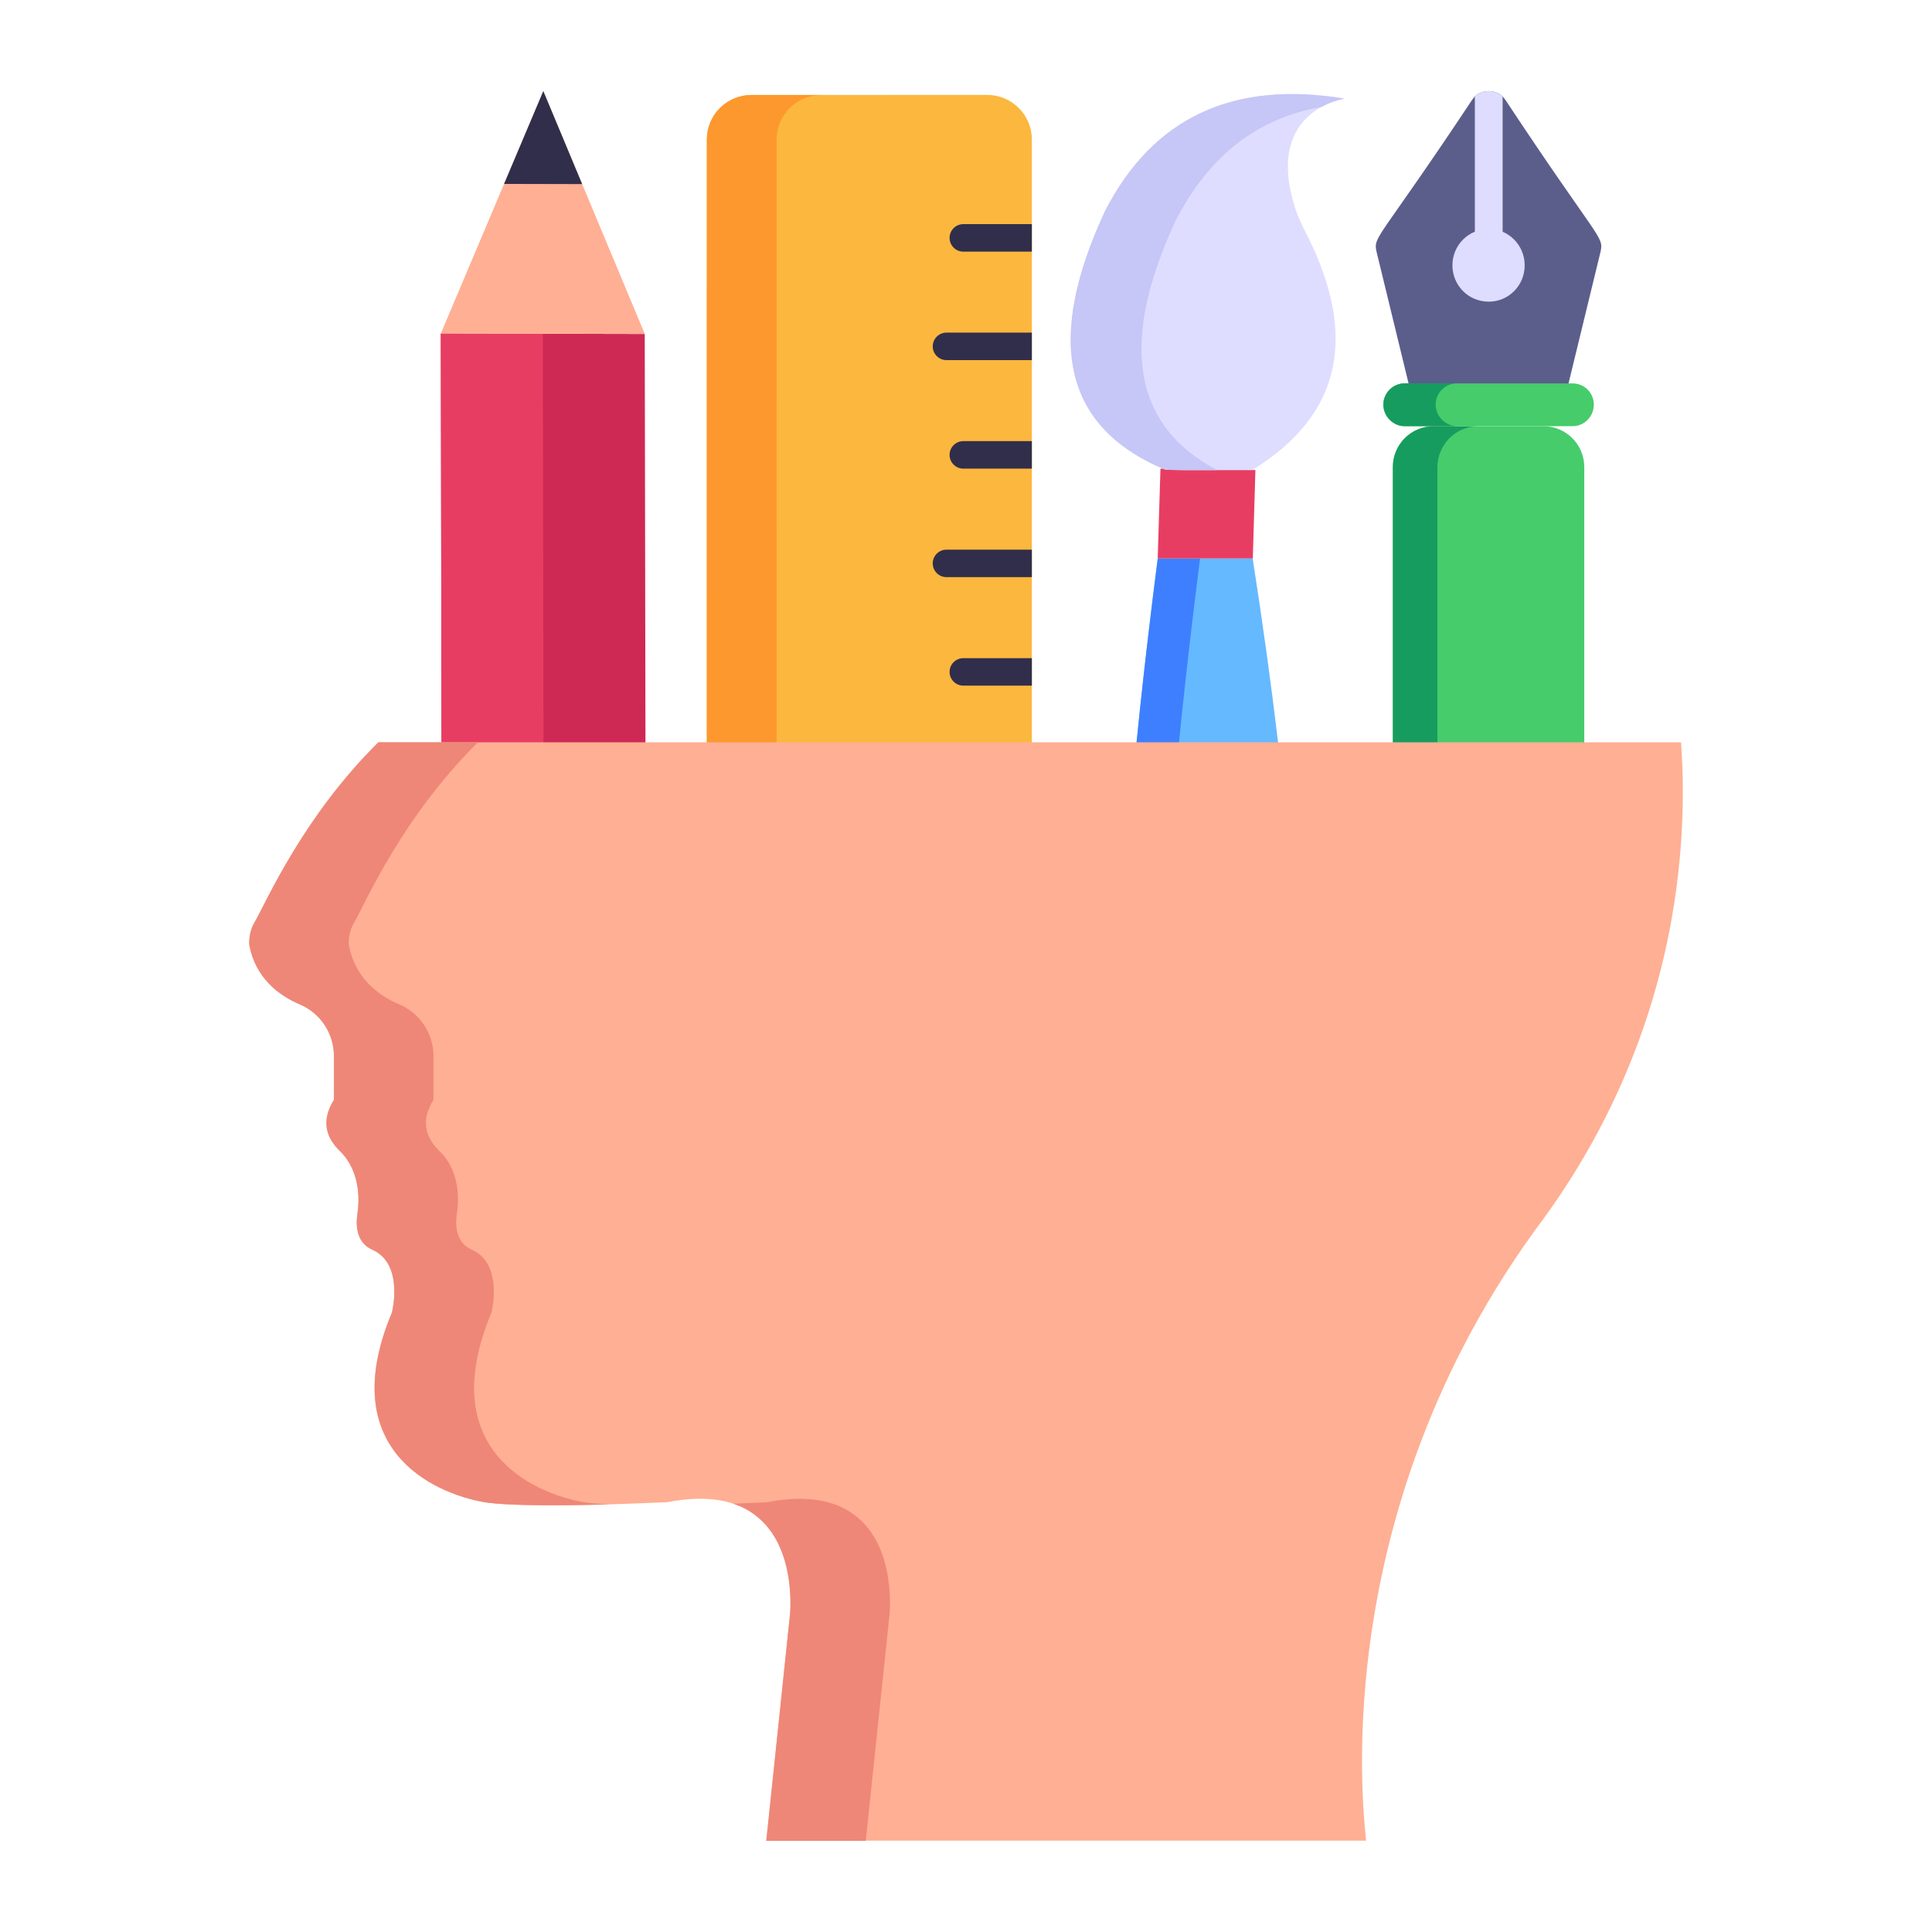 <svg width="78" height="78" viewBox="0 0 78 78" fill="none" xmlns="http://www.w3.org/2000/svg">
<g id="designer 1">
<g id="_x36_9">
<g id="Group">
<g id="Group_2">
<g id="Group_3">
<path id="Vector" d="M63.961 41.245L63.961 18.855C63.961 17.945 63.223 17.207 62.313 17.207L57.879 17.207C56.969 17.207 56.231 17.945 56.231 18.855L56.231 41.245C56.231 43.377 57.959 45.105 60.091 45.105H60.101C62.233 45.105 63.961 43.377 63.961 41.245Z" fill="#46CC6B"/>
</g>
<g id="Group_4">
<path id="Vector_2" d="M59.684 17.209C58.774 17.209 58.039 17.943 58.032 18.861L58.032 41.239C58.032 43.075 59.3 44.599 61 44.991C60.713 45.07 60.41 45.102 60.106 45.102H60.09C57.96 45.11 56.228 43.378 56.236 41.248L56.236 18.853C56.236 17.943 56.97 17.209 57.88 17.209H59.684Z" fill="#179C5F"/>
</g>
<g id="Group_5">
<path id="Vector_3" d="M60.78 4.037C60.747 3.987 60.698 3.938 60.665 3.889C60.352 3.608 59.857 3.608 59.544 3.889C59.511 3.938 59.462 3.987 59.429 4.037C55.655 9.722 55.438 9.527 55.572 10.152L56.907 15.641L63.286 15.641L64.621 10.152C64.754 9.529 64.539 9.723 60.78 4.037Z" fill="#5B5E8B"/>
</g>
<g id="Group_6">
<path id="Vector_4" d="M64.347 16.336C64.347 15.86 63.966 15.479 63.49 15.479L56.717 15.479C56.24 15.479 55.846 15.86 55.846 16.336C55.846 16.812 56.24 17.206 56.717 17.206L63.49 17.206C63.966 17.206 64.347 16.812 64.347 16.336Z" fill="#46CC6B"/>
</g>
<g id="Group_7">
<path id="Vector_5" d="M58.835 15.476L56.709 15.476C56.248 15.476 55.852 15.855 55.852 16.333C55.852 16.811 56.248 17.206 56.709 17.206L58.835 17.206C58.357 17.206 57.962 16.811 57.962 16.333C57.962 15.855 58.357 15.476 58.835 15.476Z" fill="#179C5F"/>
</g>
<g id="Group_8">
<path id="Vector_6" d="M60.665 10.515L60.665 3.889C60.352 3.608 59.857 3.608 59.544 3.889L59.544 10.514L60.665 10.515Z" fill="#DEDDFF"/>
</g>
<g id="Group_9">
<path id="Vector_7" d="M61.556 10.712C61.555 9.904 60.913 9.245 60.105 9.245C59.281 9.245 58.638 9.904 58.638 10.712C58.638 11.52 59.281 12.179 60.105 12.179C60.913 12.179 61.556 11.52 61.556 10.712Z" fill="#DEDDFF"/>
</g>
</g>
</g>
<g id="Group_10">
<g id="Group_11">
<g id="Group_12">
<path id="Vector_8" d="M26.089 46.836L26.03 13.483L17.797 13.465L17.856 46.836H26.089Z" fill="#CE2955"/>
</g>
<g id="Group_13">
<path id="Vector_9" d="M21.972 46.836L21.914 13.474L17.797 13.465L17.856 46.836H21.972Z" fill="#E83D62"/>
</g>
<g id="Group_14">
<path id="Vector_10" d="M26.085 54.737L26.091 52.237L17.857 52.219L17.852 54.719C17.849 55.852 18.305 56.887 19.054 57.63C19.794 58.382 20.826 58.842 21.96 58.845C24.235 58.849 26.08 57.012 26.085 54.737Z" fill="#312E4B"/>
</g>
<g id="Group_15">
<path id="Vector_11" d="M26.031 13.483L21.935 3.678L17.797 13.465L26.031 13.483Z" fill="#FFAF93"/>
</g>
<g id="Group_16">
<path id="Vector_12" d="M20.351 7.425L21.935 3.678L23.503 7.432L20.351 7.425Z" fill="#312E4B"/>
</g>
</g>
<g id="Group_17">
<g id="Group_18">
<path id="Vector_13" d="M17.249 51.29C17.249 50.771 17.673 50.353 18.192 50.353L25.711 50.359C26.225 50.359 26.643 50.782 26.643 51.296C26.643 51.814 26.225 52.233 25.706 52.233L18.186 52.227C17.668 52.227 17.249 51.803 17.249 51.29Z" fill="#DEDDFF"/>
</g>
<g id="Group_19">
<path id="Vector_14" d="M17.249 49.41C17.249 48.892 17.673 48.473 18.192 48.473L25.711 48.479C26.225 48.479 26.643 48.903 26.643 49.416C26.643 49.935 26.225 50.353 25.706 50.353L18.186 50.347C17.668 50.347 17.249 49.923 17.249 49.41Z" fill="#C6C6F7"/>
</g>
<g id="Group_20">
<path id="Vector_15" d="M17.249 47.531C17.249 47.012 17.673 46.594 18.192 46.594L25.711 46.599C26.225 46.599 26.643 47.023 26.643 47.536C26.643 48.055 26.225 48.473 25.706 48.473L18.186 48.468C17.668 48.468 17.249 48.044 17.249 47.531Z" fill="#DEDDFF"/>
</g>
</g>
</g>
<g id="Group_21">
<g id="Group_22">
<path id="Vector_16" d="M28.535 5.637L28.534 52.997C28.534 53.994 29.342 54.801 30.339 54.801L39.854 54.801C40.85 54.801 41.658 53.993 41.658 52.997L41.659 5.637C41.659 4.64 40.851 3.832 39.854 3.832L30.34 3.833C29.343 3.833 28.535 4.64 28.535 5.637Z" fill="#FCB73E"/>
</g>
<g id="Group_23">
<path id="Vector_17" d="M28.538 5.641L28.538 52.994C28.538 53.995 29.341 54.798 30.343 54.798L33.158 54.798C32.166 54.798 31.353 53.995 31.353 52.994L31.354 5.641C31.354 4.639 32.166 3.836 33.158 3.836L30.343 3.836C29.341 3.836 28.538 4.639 28.538 5.641Z" fill="#FD982E"/>
</g>
<g id="Group_24">
<path id="Vector_18" d="M38.337 9.603C38.337 9.91 38.585 10.159 38.892 10.159L41.659 10.159L41.659 9.049L38.892 9.049C38.585 9.049 38.337 9.297 38.337 9.603Z" fill="#312E4B"/>
</g>
<g id="Group_25">
<path id="Vector_19" d="M37.657 13.984C37.657 14.29 37.906 14.539 38.212 14.539L41.659 14.539L41.659 13.429L38.212 13.429C37.906 13.429 37.657 13.678 37.657 13.984Z" fill="#312E4B"/>
</g>
<g id="Group_26">
<path id="Vector_20" d="M38.337 18.365C38.337 18.671 38.585 18.92 38.892 18.92L41.659 18.92L41.659 17.81L38.892 17.81C38.585 17.81 38.337 18.058 38.337 18.365Z" fill="#312E4B"/>
</g>
<g id="Group_27">
<path id="Vector_21" d="M37.657 22.745C37.657 23.052 37.906 23.301 38.212 23.301L41.659 23.301L41.659 22.191L38.212 22.191C37.906 22.191 37.657 22.439 37.657 22.745Z" fill="#312E4B"/>
</g>
<g id="Group_28">
<path id="Vector_22" d="M38.337 27.126C38.337 27.432 38.586 27.681 38.892 27.681L41.659 27.681L41.659 26.572L38.892 26.572C38.586 26.572 38.337 26.82 38.337 27.126Z" fill="#312E4B"/>
</g>
<g id="Group_29">
<path id="Vector_23" d="M37.657 31.507C37.657 31.813 37.906 32.062 38.212 32.062L41.659 32.062L41.659 30.952L38.212 30.952C37.906 30.952 37.657 31.201 37.657 31.507Z" fill="#312E4B"/>
</g>
<g id="Group_30">
<path id="Vector_24" d="M38.337 35.887C38.337 36.194 38.586 36.443 38.892 36.443L41.659 36.443L41.659 35.333L38.892 35.333C38.586 35.333 38.337 35.581 38.337 35.887Z" fill="#312E4B"/>
</g>
<g id="Group_31">
<path id="Vector_25" d="M37.657 40.268C37.657 40.574 37.906 40.823 38.212 40.823L41.659 40.823L41.659 39.714L38.212 39.714C37.906 39.714 37.657 39.962 37.657 40.268Z" fill="#312E4B"/>
</g>
<g id="Group_32">
<path id="Vector_26" d="M38.337 44.649C38.337 44.955 38.585 45.204 38.892 45.204L41.659 45.204L41.659 44.094L38.892 44.094C38.585 44.094 38.337 44.343 38.337 44.649Z" fill="#312E4B"/>
</g>
<g id="Group_33">
<path id="Vector_27" d="M37.657 49.029C37.657 49.336 37.906 49.585 38.212 49.585L41.659 49.585L41.659 48.475L38.212 48.475C37.906 48.475 37.657 48.723 37.657 49.029Z" fill="#312E4B"/>
</g>
</g>
<g id="Group_34">
<g id="Group_35">
<path id="Vector_28" d="M50.574 22.548H46.738C44.539 39.675 44.51 50.795 47.412 53.763C48.277 54.638 49.773 54.437 50.461 53.42C52.028 51.103 53.928 44.044 50.574 22.548Z" fill="#65B9FF"/>
</g>
<g id="Group_36">
<path id="Vector_29" d="M49.642 54.119C48.921 54.458 48.009 54.369 47.405 53.766C44.506 50.793 44.535 39.682 46.743 22.551H48.45C46.257 39.682 46.228 50.793 49.127 53.766C49.274 53.913 49.451 54.031 49.642 54.119Z" fill="#3E7FFF"/>
</g>
<g id="Group_37">
<path id="Vector_30" d="M50.579 22.548L50.684 18.975L46.851 18.92L46.739 22.548H50.579Z" fill="#E83D62"/>
</g>
<g id="Group_38">
<path id="Vector_31" d="M52.224 8.186C51.133 4.412 54.298 3.981 54.298 3.981C49.79 3.233 46.558 4.745 44.627 8.503C42.242 13.615 42.821 17.208 47.058 18.964L47.761 18.979H50.554C54.224 16.723 54.778 13.51 52.784 9.52C52.56 9.093 52.348 8.653 52.224 8.186Z" fill="#DEDDFF"/>
</g>
<g id="Group_39">
<path id="Vector_32" d="M44.622 8.497C42.236 13.611 42.818 17.213 47.053 18.967L47.611 18.979H49.137C45.617 17.12 45.248 13.66 47.478 8.879C48.82 6.287 50.771 4.763 53.339 4.323C53.339 4.323 53.339 4.323 53.345 4.32C53.843 4.043 54.293 3.984 54.293 3.984C49.784 3.239 46.563 4.744 44.622 8.497Z" fill="#C6C6F7"/>
</g>
</g>
<g id="Group_40">
<g id="Group_41">
<g id="Group_42">
<path id="Vector_33" d="M15.271 29.968C12.23 32.988 10.776 36.369 10.267 37.268C10.113 37.499 10.035 37.909 10.065 38.17C10.32 39.482 11.258 40.189 12.095 40.545C12.938 40.901 13.479 41.72 13.479 42.635V44.398C12.921 45.306 13.217 45.959 13.686 46.44C14.387 47.081 14.571 48.09 14.428 49.029C14.357 49.563 14.428 50.198 15.052 50.465C16.328 51.059 15.818 52.994 15.818 52.994C13.526 58.468 17.444 60.278 19.558 60.647C21.315 60.924 26.448 60.662 26.943 60.647C28.623 60.32 29.745 60.605 30.481 61.163C32.203 62.451 31.888 65.218 31.888 65.218C31.872 65.368 30.922 74.463 30.938 74.313H55.148C55.182 74.043 53.194 61.362 62.361 49.141C66.098 43.978 67.941 38.013 67.941 31.931C67.941 31.27 67.913 30.617 67.868 29.968H15.271Z" fill="#FFAF93"/>
</g>
</g>
<g id="Group_43">
<g id="Group_44">
<path id="Vector_34" d="M35.91 65.211C35.894 65.361 34.937 74.47 34.953 74.32H30.936C32.609 58.428 30.674 76.81 31.892 65.211C31.892 65.211 32.201 62.445 30.48 61.164C30.23 60.973 29.935 60.811 29.597 60.708C30.406 60.679 30.965 60.649 30.965 60.649C32.643 60.326 33.761 60.605 34.497 61.164C36.219 62.445 35.91 65.211 35.91 65.211Z" fill="#EE8778"/>
</g>
<g id="Group_45">
<path id="Vector_35" d="M19.84 52.997C19.84 52.997 20.34 51.055 19.075 50.466C18.442 50.201 18.369 49.569 18.442 49.024C18.589 48.097 18.413 47.082 17.706 46.434C17.235 45.963 16.941 45.301 17.5 44.403V42.638C17.5 41.725 16.956 40.901 16.117 40.548C15.278 40.195 14.336 39.488 14.086 38.164C14.057 37.914 14.13 37.502 14.292 37.266C14.791 36.372 16.242 32.992 19.296 29.968H15.279C12.224 32.992 10.774 36.372 10.26 37.266C10.113 37.502 10.04 37.914 10.069 38.164C10.319 39.488 11.261 40.195 12.1 40.548C12.938 40.901 13.483 41.725 13.483 42.638V44.403C12.924 45.301 13.218 45.963 13.689 46.434C14.381 47.082 14.572 48.097 14.425 49.024C14.351 49.569 14.425 50.201 15.058 50.466C16.323 51.055 15.823 52.997 15.823 52.997C13.527 58.471 17.441 60.281 19.561 60.649C20.605 60.811 22.901 60.782 24.652 60.737C24.225 60.723 23.857 60.693 23.578 60.649C21.459 60.281 17.544 58.471 19.84 52.997Z" fill="#EE8778"/>
</g>
</g>
</g>
</g>
</g>
</svg>
